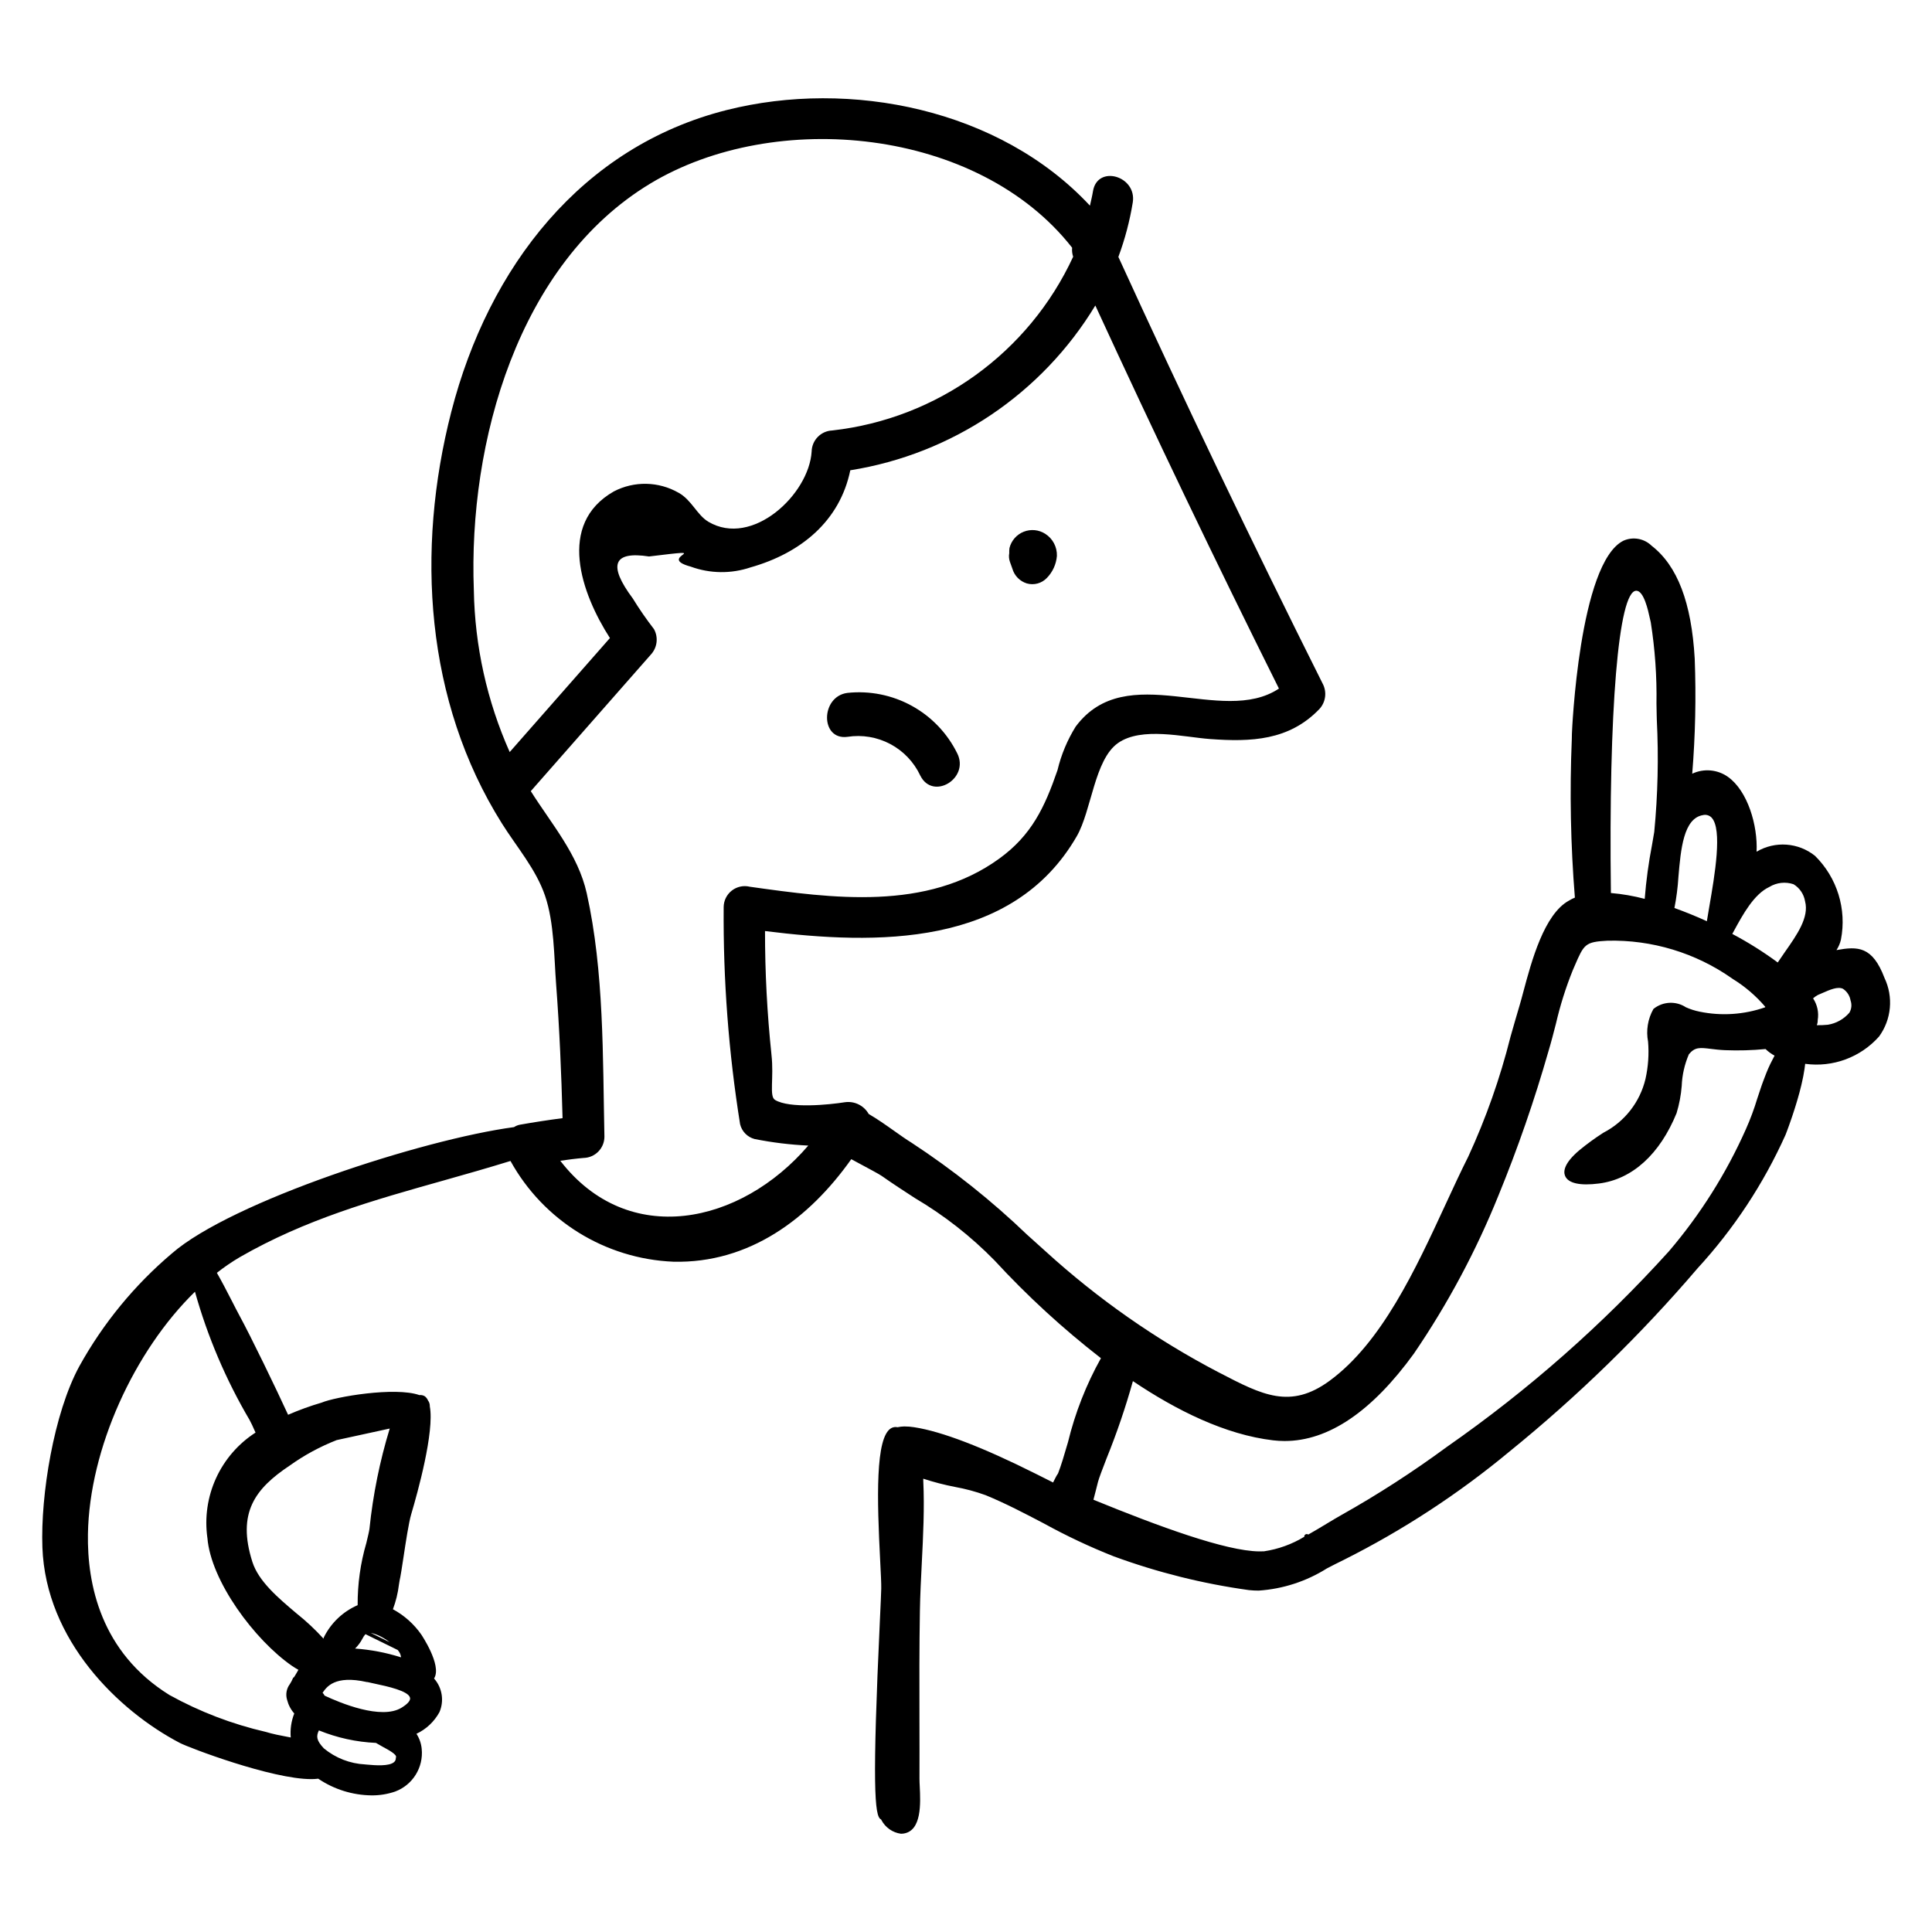 <?xml version="1.0" encoding="UTF-8"?>
<!-- Uploaded to: ICON Repo, www.iconrepo.com, Generator: ICON Repo Mixer Tools -->
<svg fill="#000000" width="800px" height="800px" version="1.1" viewBox="144 144 512 512" xmlns="http://www.w3.org/2000/svg">
 <g>
  <path d="m643.41 403.16c-3.199-8.438-7.078-8.398-12.73-7.375v0.004c0.555-0.848 0.957-1.785 1.184-2.769 1.578-8.086-1-16.426-6.863-22.211-4.434-3.555-10.602-3.992-15.492-1.098 0.344-6.918-2.336-16.113-7.594-19.836h0.004c-2.773-1.965-6.387-2.281-9.461-0.836 0.824-10.137 1.047-20.312 0.66-30.477-0.848-14.844-4.582-24.637-11.418-29.93-1.98-1.938-4.945-2.469-7.477-1.34-11.762 5.852-13.641 50.707-13.652 51.16l-0.027 1.445c-0.586 13.996-0.312 28.016 0.816 41.98-0.539 0.215-1.059 0.477-1.555 0.785-6.602 3.582-9.949 16.117-12.105 24.18-0.371 1.387-0.695 2.617-0.996 3.609-0.828 2.766-1.629 5.578-2.438 8.41l0.004 0.004c-2.731 10.859-6.461 21.445-11.148 31.617-2.004 3.981-3.988 8.277-6.09 12.82-7.902 17.094-16.859 36.469-30.625 46.582-10.441 7.68-17.898 3.805-29.176-2.059l-0.383-0.195h-0.004c-16.531-8.648-31.883-19.387-45.68-31.945-1.637-1.461-3.269-2.93-4.898-4.406v0.004c-9.461-9.086-19.742-17.273-30.711-24.461-1.379-0.844-2.949-1.957-4.617-3.141-2.156-1.527-4.469-3.16-6.723-4.461-1.27-2.262-3.809-3.5-6.371-3.109-4.09 0.648-14.582 1.719-18.449-0.617-1.613-0.973-0.25-5.777-0.957-12.047l0.004-0.004c-1.145-10.863-1.715-21.781-1.707-32.707 29.43 3.68 65.594 4.379 82.609-25.105 3.945-6.836 4.672-20.312 10.938-24.715 6.254-4.394 17.406-1.574 24.363-1.066 10.902 0.797 20.957 0.422 28.996-7.934 1.711-1.848 2.055-4.578 0.855-6.793-18.699-37.348-36.738-75.031-54.117-113.04 1.734-4.672 3.012-9.5 3.812-14.414 1.145-7.059-9.387-10.094-10.543-2.981-0.207 1.289-0.523 2.547-0.805 3.812-23.863-25.637-63.574-33.586-96.301-25.328-38.344 9.68-63.051 41.496-72.941 79.945-9.461 36.781-6.894 76.758 13.379 109.06 3.945 6.289 9.059 12.148 11.469 19.223 2.434 7.148 2.367 16.074 2.938 23.598 0.891 11.75 1.383 23.539 1.695 35.324-3.789 0.496-7.566 1.074-11.332 1.742-0.547 0.109-1.066 0.32-1.531 0.633-24.246 3.246-74.801 19.703-90.621 33.434-9.945 8.41-18.281 18.566-24.59 29.965-6.762 12.441-10.277 34.164-9.773 47.977 0.898 24.664 20.176 43.328 36.414 51.82 2.398 1.258 24.312 9.59 34.848 9.59 0.613 0 1.227-0.035 1.832-0.113 4.176 2.828 9.09 4.363 14.133 4.422 2.125 0.02 4.238-0.324 6.25-1.012 4.648-1.73 7.543-6.379 7.043-11.312-0.133-1.426-0.609-2.797-1.391-3.996 2.586-1.215 4.719-3.223 6.09-5.731 1.277-2.949 0.762-6.367-1.328-8.809-0.031-0.043-0.074-0.082-0.105-0.125 0.027-0.047 0.059-0.078 0.086-0.125 1.98-3.441-3.406-11.426-3.453-11.496v-0.004c-1.949-2.793-4.527-5.094-7.527-6.715 0.789-2.094 1.324-4.277 1.59-6.5 0.078-0.516 0.133-0.918 0.188-1.148 0.242-0.996 0.598-3.34 1.012-6.055 0.625-4.129 1.398-9.27 2.074-11.539 1.645-5.527 6.176-21.781 4.914-28.527 0.02-0.496-0.109-0.988-0.371-1.41-0.02-0.027-0.055-0.047-0.074-0.074-0.176-0.453-0.469-0.855-0.844-1.164-0.434-0.281-0.957-0.402-1.469-0.336-6.469-2.269-22.316 0.469-25.898 1.988-3.031 0.887-6.004 1.965-8.902 3.227-3.16-6.879-9.758-20.551-13.027-26.555-0.48-0.879-1.082-2.055-1.758-3.387-1.461-2.859-2.82-5.461-4.086-7.672v-0.004c1.93-1.52 3.957-2.906 6.074-4.152 17.449-10.035 35.277-15.047 54.152-20.359 5.75-1.617 11.672-3.309 17.586-5.133h-0.004c8.742 15.824 25.102 25.941 43.164 26.699 20.082 0.477 35.953-11.363 47.148-27.172 0.598 0.32 1.215 0.652 1.867 1.004 2.969 1.594 5.535 2.969 6.172 3.414 3.008 2.117 5.992 4.051 8.875 5.922l-0.004-0.004c7.715 4.551 14.793 10.098 21.059 16.5 8.66 9.402 18.094 18.07 28.195 25.902-3.906 6.992-6.844 14.484-8.734 22.266-0.98 3.359-1.836 6.269-2.633 8.273-0.289 0.418-0.547 0.859-0.766 1.32-0.184 0.352-0.371 0.715-0.547 1.082-0.891-0.445-1.77-0.887-2.606-1.309l-1.949-0.98c-14.121-7.082-24.961-11.234-32.211-12.348v-0.004c-0.883-0.141-1.773-0.211-2.664-0.211-0.605 0.012-1.207 0.082-1.797 0.207-0.574-0.129-1.176-0.035-1.688 0.258-4.223 2.43-3.75 18.746-2.902 35.242 0.168 3.293 0.305 5.891 0.277 7.254-0.02 1.168-0.16 4.188-0.355 8.371-2.027 43.434-1.469 52.141 0.289 52.797 0.031 0.051 0.07 0.109 0.113 0.176h-0.004c1.035 1.984 2.973 3.34 5.191 3.637 0.207 0 0.418-0.016 0.621-0.043 4.922-0.688 4.562-8.074 4.348-12.488-0.039-0.809-0.074-1.523-0.07-2.09 0.02-5.336 0.008-10.672-0.008-16.008-0.023-9.32-0.043-18.961 0.121-28.441 0.07-4.195 0.289-8.496 0.5-12.656 0.363-7.156 0.738-14.559 0.395-21.781-0.008-0.195 0-0.391-0.004-0.582l0.004-0.004c2.754 0.902 5.566 1.633 8.418 2.184 2.762 0.496 5.481 1.23 8.121 2.188 5.297 2.18 10.453 4.883 15.445 7.5 5.965 3.285 12.129 6.188 18.461 8.695 11.602 4.262 23.625 7.266 35.867 8.957 0.852 0.09 1.707 0.133 2.562 0.133 6.426-0.43 12.641-2.449 18.09-5.879 1.469-0.762 2.949-1.531 4.473-2.262 15.68-7.871 30.41-17.5 43.906-28.707 18.062-14.641 34.754-30.898 49.863-48.574 9.594-10.441 17.453-22.359 23.273-35.293l0.078-0.195 0.086-0.223 0.098-0.258c0.055-0.141 0.105-0.273 0.172-0.453 0.059-0.156 0.129-0.348 0.195-0.531 0.094-0.25 0.188-0.512 0.293-0.805 0.078-0.211 0.152-0.426 0.234-0.66 0.074-0.211 0.148-0.418 0.227-0.645 0.098-0.281 0.199-0.578 0.305-0.883 0.07-0.211 0.137-0.406 0.211-0.625 0.16-0.484 0.328-0.996 0.496-1.52 0.07-0.219 0.137-0.438 0.207-0.66 0.121-0.387 0.242-0.781 0.363-1.184 0.07-0.23 0.137-0.457 0.207-0.691 0.176-0.605 0.352-1.215 0.52-1.836 0.027-0.102 0.051-0.203 0.078-0.301 0.145-0.547 0.285-1.094 0.414-1.645 0.051-0.207 0.098-0.414 0.145-0.621 0.113-0.496 0.223-0.992 0.32-1.48 0.031-0.164 0.07-0.328 0.102-0.492 0.121-0.633 0.23-1.254 0.316-1.863 0.02-0.133 0.031-0.258 0.051-0.391 0.043-0.312 0.086-0.629 0.117-0.93v0.004c7.324 1.004 14.668-1.711 19.582-7.238 1.613-2.219 2.602-4.832 2.852-7.566 0.254-2.734-0.238-5.484-1.418-7.961zm-29.648 21.602c-0.41 0.773-0.801 1.562-1.16 2.383-0.172 0.391-0.336 0.785-0.496 1.184-0.309 0.762-0.602 1.531-0.883 2.312-0.137 0.383-0.281 0.762-0.414 1.148-0.371 1.078-0.73 2.164-1.082 3.246l-0.004 0.004c-0.84 2.805-1.859 5.551-3.051 8.223-5.199 11.695-12.059 22.578-20.363 32.312-17.582 19.449-37.316 36.84-58.824 51.832-8.977 6.613-18.352 12.668-28.07 18.129-1.184 0.66-2.512 1.461-3.926 2.316-1.508 0.91-3.125 1.891-4.781 2.82-0.273-0.199-0.652-0.168-0.887 0.078-0.129 0.133-0.188 0.316-0.156 0.5-3.269 1.988-6.906 3.305-10.695 3.863-0.418 0.027-0.867 0.012-1.297 0.023-8.812-0.102-26.434-6.547-43.898-13.691 0.211-0.762 0.418-1.578 0.637-2.465 0.18-0.723 0.367-1.484 0.578-2.285 0.27-1.023 1.16-3.344 2.293-6.281l0.004-0.004c2.695-6.664 5.016-13.477 6.949-20.402 11.566 7.777 24.5 14.203 37.168 15.695 1.012 0.121 2.027 0.18 3.047 0.18 11.594 0 23.113-7.789 34.285-23.211h-0.004c8.949-13.121 16.457-27.172 22.398-41.902 5.106-12.465 9.52-25.207 13.223-38.16 0.73-2.426 1.367-4.902 1.984-7.301 1.117-4.84 2.609-9.586 4.469-14.191l0.488-1.129c2.492-5.777 2.754-6.379 8.715-6.695 11.777-0.277 23.336 3.219 32.98 9.984l0.262 0.191v-0.004c3.215 1.98 6.102 4.457 8.551 7.332l-0.004 0.141c-5.59 1.957-11.609 2.359-17.414 1.156-1.234-0.25-2.438-0.637-3.59-1.152-2.641-1.73-6.098-1.566-8.566 0.402l-0.059 0.055h0.004c-1.484 2.625-1.984 5.691-1.414 8.652 0.273 3.301 0.043 6.621-0.68 9.855-1.461 6.16-5.535 11.375-11.164 14.277-2.211 1.418-4.332 2.961-6.359 4.633-4.055 3.426-4.297 5.594-3.785 6.812 0.82 1.961 3.93 2.652 8.973 2.012 8.828-1.117 16.137-7.75 20.582-18.676l-0.004-0.004c0.707-2.332 1.16-4.734 1.352-7.164 0.113-2.898 0.758-5.75 1.906-8.414 1.613-1.941 2.93-1.77 5.809-1.422 1.07 0.133 2.285 0.285 3.758 0.348 3.586 0.145 7.176 0.043 10.746-0.301 0.711 0.691 1.516 1.281 2.391 1.75-0.039 0.07-0.074 0.148-0.113 0.219-0.145 0.254-0.27 0.527-0.406 0.785zm-36.164-124.21 0.027-0.004c2.016 0 3.16 5.269 3.59 7.262 0.102 0.469 0.184 0.848 0.254 1.094 1.125 7.133 1.633 14.355 1.512 21.578 0.02 1.184 0.039 2.219 0.059 3.039l0.031 1.223c0.5 9.914 0.273 19.852-0.68 29.73-0.168 1.012-0.367 2.168-0.582 3.394-0.918 4.742-1.566 9.527-1.945 14.34-2.938-0.773-5.934-1.293-8.961-1.551-0.617-48.555 1.996-79.953 6.695-80.105zm39.434 95.719c-0.668 0.949-1.305 1.879-1.91 2.797-3.824-2.82-7.852-5.352-12.047-7.57 0.141-0.258 0.277-0.508 0.422-0.773 2.375-4.363 5.328-9.793 9.418-11.684v-0.004c1.926-1.168 4.266-1.426 6.398-0.703 1.629 0.992 2.742 2.648 3.051 4.531 1.125 4.215-2.16 8.887-5.332 13.406zm-29.289-11.641c0.535-2.734 0.891-5.5 1.059-8.281 0.625-7.254 1.336-15.48 6.488-16.336v-0.004c0.82-0.199 1.684 0.043 2.277 0.641 2.969 3.086 0.836 15.395-0.57 23.539-0.258 1.508-0.48 2.805-0.66 3.941-2.844-1.297-5.731-2.469-8.594-3.5zm36.742 23.945c0.391-0.352 0.82-0.656 1.285-0.902l1.078-0.465c2.141-0.941 4.156-1.832 5.559-1.168 1.074 0.711 1.805 1.836 2.012 3.109 0.379 1.07 0.262 2.25-0.316 3.227-1.465 1.703-3.484 2.836-5.699 3.191-0.973 0.098-1.953 0.141-2.93 0.121 0.168-0.434 0.25-0.898 0.238-1.363 0.336-2.004-0.102-4.059-1.227-5.75zm-308.18-215.91c33.047-19.953 86.875-14.863 111.82 16.98-0.078 0.809 0.016 1.621 0.273 2.391-11.766 25.453-35.973 42.914-63.84 46.043-3.019 0.129-5.414 2.586-5.465 5.609-0.723 11.375-15.762 25.457-27.352 18.59-3.035-1.797-4.453-5.805-7.93-7.703-5.285-3.023-11.746-3.152-17.145-0.34-15.172 8.66-8.625 27.031-1.031 38.855-8.852 10.07-17.707 20.141-26.559 30.211-6.027-13.523-9.258-28.125-9.504-42.926-1.504-39.145 11.707-86.562 46.734-107.71zm-65.883 403.89c-5.371 3.301-16.293-1.266-20.402-3.195h-0.004c-0.109-0.234-0.254-0.453-0.426-0.652-0.035-0.035-0.078-0.035-0.117-0.07 1.051-1.559 3.238-4.785 11.719-2.879v0.004c0.062 0.012 0.125 0.012 0.188 0 0.531 0.133 1.215 0.277 1.992 0.441 3.144 0.668 8.992 1.914 9.301 3.777 0.117 0.707-0.664 1.598-2.25 2.574zm-20.617 10.758c-1.941-2.066-2.059-3.152-1.293-4.742v0.004c4.812 1.961 9.93 3.082 15.121 3.316 0.539 0.332 1.133 0.668 1.789 1.023 1.535 0.828 3.848 2.078 3.516 2.809h0.004c-0.027 0.062-0.043 0.129-0.043 0.195 0.012 0.387-0.145 0.758-0.426 1.02-1.312 1.23-5.246 0.871-6.93 0.723-0.312-0.031-0.574-0.051-0.77-0.066l-0.004-0.004c-4.019-0.203-7.867-1.703-10.965-4.273zm8.297-26.434v0.004c0.785-0.766 1.445-1.648 1.949-2.621 0.211-0.434 0.48-0.836 0.805-1.191l8.555 4.203c0.227 0.277 0.426 0.574 0.594 0.891 0.145 0.336 0.238 0.688 0.277 1.051-3.953-1.258-8.043-2.039-12.18-2.332zm4.121-4.164-0.004 0.004c1.062 0.234 2.082 0.629 3.027 1.16 0.715 0.375 1.391 0.816 2.019 1.316zm-1.133-23.812-0.004 0.004c-1.566 5.352-2.34 10.902-2.305 16.48-3.891 1.688-7.059 4.699-8.945 8.496-0.055 0.129-0.062 0.246-0.105 0.375-2.188-2.402-4.559-4.629-7.102-6.652-4.973-4.199-10.109-8.543-11.75-13.703-4.129-12.996 0.727-19.395 9.891-25.508h0.004c3.856-2.762 8.039-5.027 12.453-6.754 0.273-0.074 7.824-1.715 14.059-3.062h-0.004c-2.644 8.656-4.441 17.547-5.367 26.551-0.098 0.734-0.422 2.078-0.828 3.777zm-42.129-1.379c0.906 11.488 12.531 27.105 22.402 33.938 0.578 0.398 1.148 0.734 1.719 1.055-0.418 0.742-0.871 1.516-1.145 1.938l-0.004 0.008c-0.137 0.039-0.246 0.137-0.297 0.27v0.008c-0.227 0.547-0.504 1.074-0.824 1.57-0.906 1.203-1.172 2.769-0.719 4.203 0.336 1.328 0.984 2.555 1.891 3.574-0.797 2.023-1.117 4.199-0.934 6.363-0.641-0.129-1.27-0.254-1.883-0.371-1.305-0.254-2.539-0.492-3.441-0.746l-1.25-0.352c-8.938-2.055-17.547-5.348-25.574-9.789-18.242-11.34-21.812-29.453-21.598-42.648 0.375-22.656 12.297-48.555 28.363-64.223v-0.004c3.332 11.898 8.191 23.316 14.461 33.965 0.461 0.828 0.871 1.758 1.312 2.746 0.094 0.207 0.191 0.414 0.281 0.621-4.566 2.941-8.199 7.133-10.461 12.074-2.262 4.938-3.059 10.426-2.305 15.805zm93.52-99.91c2.07-0.301 4.144-0.574 6.231-0.75v0.004c3.035-0.098 5.449-2.574 5.465-5.609-0.449-21.156-0.074-43.812-4.684-64.523-2.293-10.293-9.312-18.324-14.828-27.074 10.598-12.051 21.191-24.105 31.789-36.156l-0.004 0.004c1.73-1.84 2.078-4.586 0.855-6.797-2.016-2.606-3.891-5.316-5.617-8.125-6.621-8.875-5.184-12.582 4.312-11.117 18.953-2.32 1.301 0.094 11.109 2.707l-0.004 0.004c5.086 1.848 10.645 1.914 15.773 0.188 13.402-3.793 23.695-12.312 26.461-25.746v0.004c27.016-4.297 50.766-20.27 64.934-43.668 15.695 34.105 31.914 67.945 48.66 101.52-15.215 10.113-40.352-8.047-53.855 10.059v-0.004c-2.223 3.57-3.852 7.473-4.828 11.562-3.41 9.914-6.898 17.262-15.461 23.465-19.227 13.93-44.164 10.527-66.094 7.43h0.004c-1.664-0.406-3.422-0.027-4.769 1.027-1.352 1.055-2.141 2.668-2.152 4.379-0.148 19.266 1.309 38.508 4.356 57.531 0.461 1.906 1.926 3.406 3.82 3.918 4.695 0.938 9.461 1.52 14.246 1.742-17.918 20.914-47.711 27.352-65.719 4.023z"/>
  <path d="m411.65 292.92c0.211 0.594 0.426 1.184 0.637 1.777 0.531 1.863 1.965 3.336 3.816 3.914 1.906 0.547 3.953-0.008 5.32-1.441 1.547-1.578 2.492-3.648 2.668-5.852 0.078-2.352-1.09-4.57-3.07-5.84-1.703-1.102-3.832-1.312-5.719-0.566-1.887 0.746-3.293 2.359-3.781 4.328-0.055 0.449-0.078 0.902-0.059 1.355-0.145 0.777-0.078 1.578 0.188 2.324z"/>
  <path d="m368.57 339.27c3.898-0.613 7.887 0.059 11.371 1.91 3.484 1.852 6.269 4.785 7.945 8.355 3.312 6.68 13.109 0.793 9.801-5.879l-0.004 0.004c-2.621-5.336-6.824-9.734-12.031-12.602-5.207-2.867-11.172-4.066-17.082-3.434-7.148 0.934-7.238 12.59 0 11.645z"/>
 </g>
</svg>